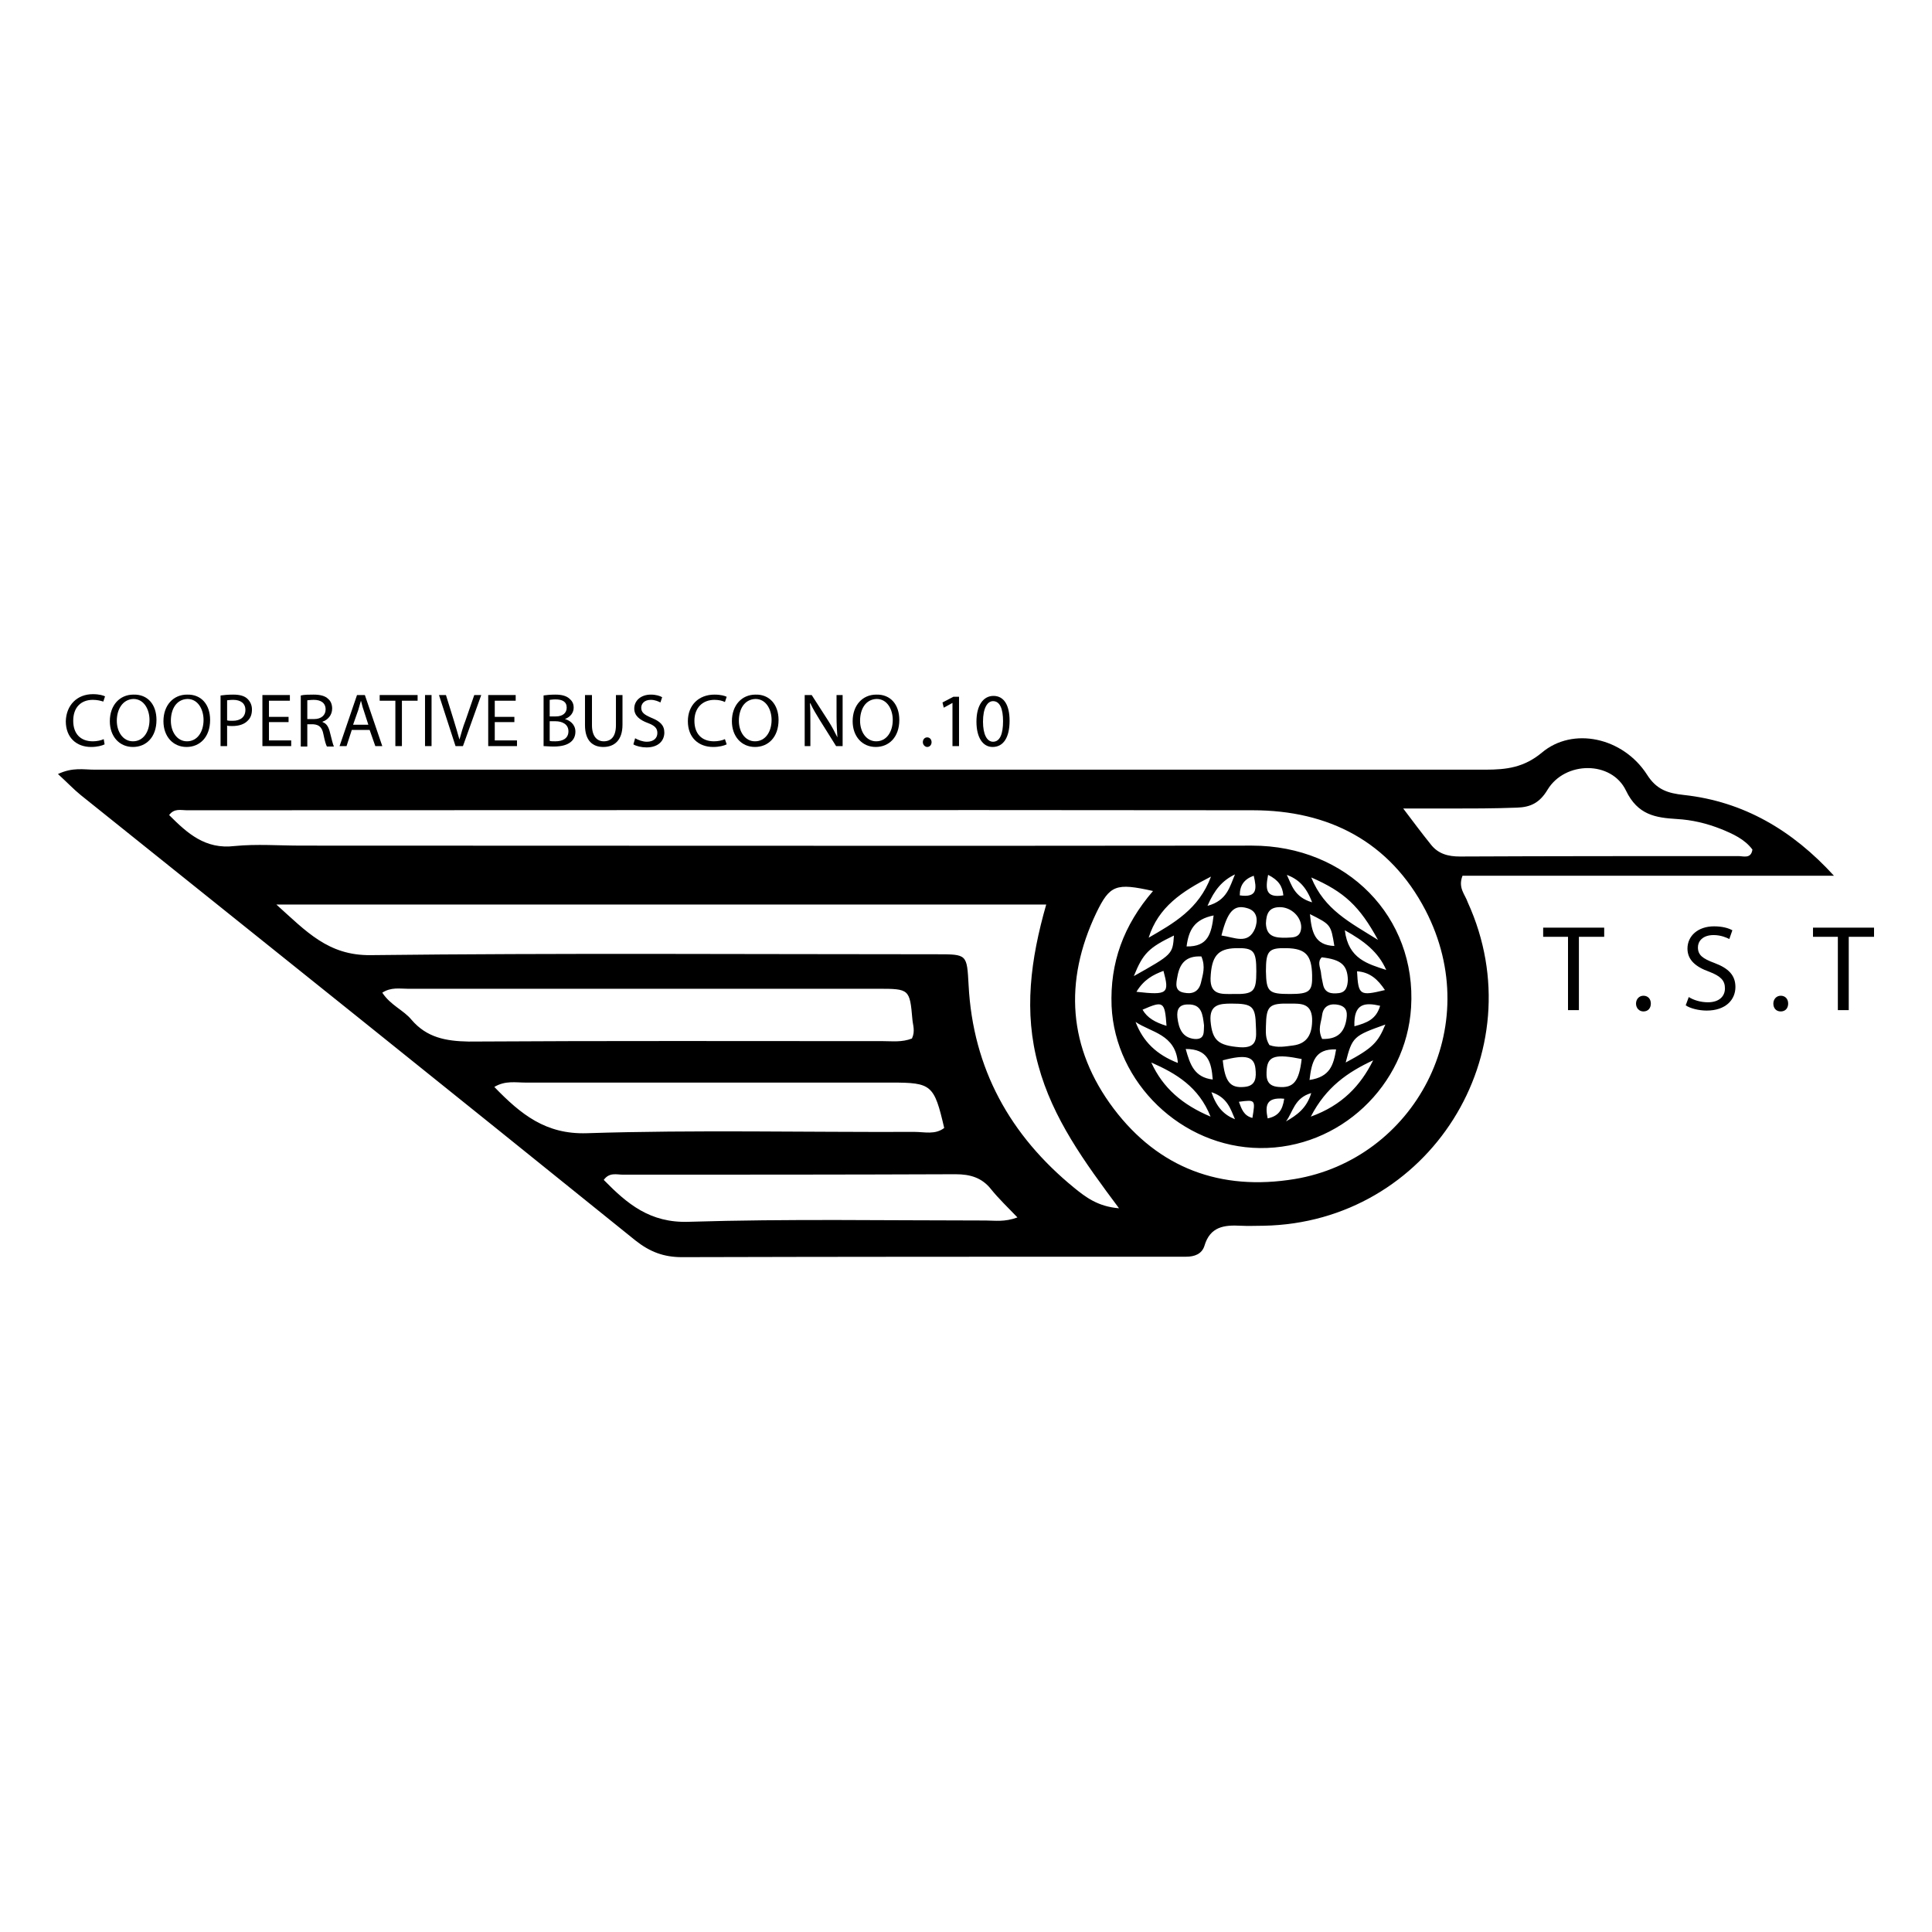 <svg width="100" height="100" viewBox="0 0 100 100" fill="none" xmlns="http://www.w3.org/2000/svg"><path d="M75.7 45.327H94.924C92.781 42.978 90.254 41.487 87.162 41.148C86.327 41.058 85.741 40.877 85.244 40.087C84.003 38.166 81.409 37.602 79.806 38.957C78.881 39.725 77.979 39.838 76.896 39.838C52.911 39.838 28.903 39.838 4.895 39.838C4.331 39.838 3.767 39.703 3 40.064C3.474 40.493 3.812 40.855 4.173 41.148C13.763 48.828 23.352 56.509 32.897 64.212C33.641 64.799 34.363 65.07 35.288 65.07C43.682 65.047 52.076 65.047 60.469 65.047C60.785 65.047 61.079 65.047 61.395 65.047C61.823 65.047 62.207 64.912 62.342 64.483C62.636 63.489 63.358 63.398 64.215 63.444C64.621 63.466 65.005 63.444 65.411 63.444C73.963 63.285 79.513 54.476 75.971 46.705C75.835 46.298 75.452 45.96 75.7 45.327ZM21.299 52.782C20.893 52.285 20.216 52.036 19.787 51.381C20.239 51.087 20.69 51.178 21.096 51.178C29.219 51.178 37.342 51.178 45.465 51.178C47.067 51.178 47.089 51.2 47.225 52.759C47.247 53.053 47.383 53.369 47.202 53.753C46.683 53.956 46.187 53.889 45.713 53.889C38.56 53.889 31.408 53.866 24.255 53.911C23.082 53.889 22.089 53.708 21.299 52.782ZM25.586 56.26C26.15 55.922 26.692 56.034 27.188 56.034C33.506 56.034 39.824 56.034 46.142 56.034C48.218 56.034 48.353 56.147 48.872 58.384C48.398 58.745 47.856 58.587 47.337 58.587C41.674 58.61 36.011 58.474 30.37 58.655C28.249 58.722 26.963 57.683 25.586 56.26ZM51.015 63.173C45.893 63.173 40.772 63.082 35.65 63.24C33.641 63.308 32.468 62.314 31.25 61.072C31.543 60.665 31.927 60.801 32.242 60.801C37.974 60.801 43.727 60.801 49.459 60.778C50.226 60.778 50.835 60.959 51.309 61.569C51.692 62.043 52.144 62.472 52.663 63.014C51.986 63.263 51.489 63.173 51.015 63.173ZM55.596 61.478C52.279 58.768 50.361 55.312 50.135 50.997C50.045 49.393 50.068 49.393 48.488 49.393C38.718 49.393 28.948 49.325 19.178 49.438C16.989 49.461 15.861 48.219 14.304 46.818H54.152C53.339 49.664 52.978 52.375 53.746 55.154C54.49 57.887 56.115 60.123 57.92 62.54C56.814 62.45 56.182 61.953 55.596 61.478ZM67.013 61.027C63.177 61.659 59.973 60.462 57.649 57.39C55.28 54.25 55.054 50.794 56.746 47.247C57.446 45.802 57.762 45.689 59.68 46.118C58.145 47.902 57.446 49.845 57.536 52.081C57.717 56.034 61.146 59.378 65.208 59.423C69.36 59.468 72.789 56.17 73.037 52.149C73.331 47.473 69.721 43.769 64.802 43.769C48.398 43.791 31.994 43.769 15.591 43.769C14.44 43.769 13.289 43.678 12.138 43.791C10.627 43.972 9.701 43.136 8.754 42.187C9.024 41.826 9.363 41.939 9.656 41.939C28.046 41.939 46.435 41.916 64.847 41.939C68.773 41.939 71.932 43.565 73.782 47.112C76.941 53.211 73.15 60.01 67.013 61.027ZM64.531 46.999C65.14 47.157 65.095 47.699 64.96 48.06C64.599 48.919 63.899 48.512 63.222 48.422C63.538 47.157 63.877 46.818 64.531 46.999ZM64.17 46.344C64.17 45.824 64.396 45.508 64.892 45.327C65.05 45.982 65.095 46.479 64.17 46.344ZM64.396 56.26C63.673 56.328 63.403 55.989 63.29 54.882C64.486 54.566 64.915 54.679 64.982 55.312C65.027 55.741 65.027 56.215 64.396 56.26ZM64.824 57.864C64.373 57.751 64.26 57.39 64.125 57.028C64.982 56.915 64.982 56.915 64.824 57.864ZM60.763 48.422C60.695 49.393 60.695 49.393 58.687 50.523C59.161 49.348 59.454 49.054 60.763 48.422ZM60.379 53.098C59.793 52.917 59.386 52.691 59.138 52.262C60.221 51.788 60.289 51.833 60.379 53.098ZM58.822 51.336C59.206 50.703 59.68 50.455 60.221 50.252C60.537 51.426 60.447 51.517 58.822 51.336ZM60.966 55.018C59.86 54.589 59.161 53.911 58.777 52.895C59.567 53.437 60.853 53.527 60.966 55.018ZM61.417 48.987C61.53 48.128 61.823 47.586 62.816 47.383C62.703 48.331 62.523 49.009 61.417 48.987ZM63.967 49.077C64.892 49.054 65.027 49.212 65.027 50.274C65.027 51.336 64.892 51.471 63.809 51.449C63.245 51.449 62.636 51.517 62.658 50.636C62.703 49.506 63.019 49.1 63.967 49.077ZM62.184 49.506C62.41 50.048 62.252 50.455 62.162 50.861C62.049 51.336 61.711 51.471 61.282 51.381C60.785 51.291 60.876 50.907 60.943 50.545C61.056 49.89 61.372 49.461 62.184 49.506ZM62.32 53.075C62.297 53.392 62.387 53.821 61.823 53.776C61.192 53.708 61.011 53.233 60.943 52.669C60.898 52.239 61.034 51.991 61.485 51.991C62.207 51.968 62.252 52.511 62.32 53.075ZM62.658 57.796C61.214 57.187 60.199 56.328 59.59 54.995C60.876 55.56 62.049 56.26 62.658 57.796ZM61.372 54.295C62.523 54.295 62.703 54.973 62.771 55.876C61.823 55.763 61.598 55.108 61.372 54.295ZM63.922 57.932C63.358 57.706 62.974 57.322 62.703 56.531C63.538 56.803 63.696 57.412 63.922 57.932ZM64.17 54.205C63.064 54.114 62.748 53.866 62.658 52.849C62.59 51.991 63.132 51.946 63.741 51.946C64.824 51.946 64.982 52.081 65.005 53.12C65.027 53.685 65.118 54.273 64.17 54.205ZM62.5 46.886C62.861 46.05 63.267 45.576 63.922 45.259C63.651 45.892 63.516 46.615 62.5 46.886ZM59.454 48.535C59.951 46.954 61.169 46.14 62.681 45.372C62.049 47.067 60.74 47.789 59.454 48.535ZM66.246 46.954C66.832 46.954 67.351 47.451 67.351 47.993C67.329 48.58 66.878 48.512 66.607 48.535C65.975 48.557 65.546 48.467 65.524 47.789C65.546 47.315 65.659 46.954 66.246 46.954ZM65.637 45.282C66.178 45.553 66.381 45.869 66.426 46.344C65.479 46.502 65.501 45.982 65.637 45.282ZM66.178 56.26C65.546 56.215 65.524 55.786 65.569 55.312C65.637 54.657 66.043 54.544 67.374 54.815C67.239 55.989 66.945 56.328 66.178 56.26ZM66.471 56.87C66.381 57.48 66.156 57.774 65.614 57.887C65.479 57.232 65.524 56.78 66.471 56.87ZM67.87 56.577C67.622 57.39 67.103 57.729 66.562 58.045C66.923 57.571 66.99 56.825 67.87 56.577ZM69.292 51.404C68.908 51.449 68.57 51.404 68.48 50.952C68.434 50.749 68.389 50.523 68.367 50.297C68.322 50.048 68.186 49.777 68.412 49.551C69.427 49.664 69.743 49.958 69.766 50.726C69.743 51.065 69.675 51.358 69.292 51.404ZM69.675 52.849C69.54 53.505 69.156 53.798 68.434 53.776C68.186 53.279 68.389 52.917 68.434 52.533C68.502 52.036 68.886 51.923 69.292 52.014C69.766 52.127 69.743 52.488 69.675 52.849ZM67.803 47.315C68.886 47.857 68.886 47.857 69.066 48.964C68.051 48.919 67.893 48.264 67.803 47.315ZM69.156 54.318C69.021 55.131 68.841 55.741 67.78 55.899C67.893 54.973 68.051 54.273 69.156 54.318ZM71.074 54.882C70.42 56.193 69.472 57.209 67.848 57.796C68.638 56.26 69.766 55.492 71.074 54.882ZM69.653 54.995C69.991 53.663 70.059 53.617 71.706 53.03C71.323 53.956 71.052 54.25 69.653 54.995ZM71.435 52.059C71.232 52.759 70.758 52.94 70.104 53.12C70.059 51.923 70.646 51.878 71.435 52.059ZM70.24 50.274C70.916 50.319 71.323 50.703 71.684 51.245C70.375 51.562 70.307 51.517 70.24 50.274ZM69.608 48.151C70.623 48.716 71.345 49.28 71.751 50.206C70.804 49.89 69.788 49.642 69.608 48.151ZM67.87 45.417C69.585 46.163 70.375 46.908 71.323 48.648C69.879 47.744 68.547 47.089 67.87 45.417ZM67.915 46.705C66.99 46.434 66.855 45.802 66.607 45.282C67.194 45.508 67.6 45.869 67.915 46.705ZM66.607 49.077C67.577 49.1 67.893 49.438 67.915 50.477C67.938 51.313 67.78 51.449 66.765 51.449C65.659 51.449 65.546 51.336 65.524 50.274C65.524 49.212 65.659 49.054 66.607 49.077ZM65.524 53.12C65.546 52.059 65.682 51.923 66.787 51.946C67.329 51.946 67.87 51.923 67.915 52.714C67.938 53.55 67.645 54.024 66.923 54.114C66.539 54.16 66.133 54.25 65.704 54.092C65.479 53.73 65.524 53.414 65.524 53.12ZM74.053 43.701C73.579 43.114 73.128 42.504 72.631 41.849C73.308 41.849 74.121 41.849 74.955 41.849C76.151 41.849 77.325 41.849 78.52 41.803C79.22 41.781 79.694 41.555 80.1 40.877C81.002 39.386 83.417 39.364 84.161 40.922C84.77 42.187 85.696 42.323 86.779 42.391C87.591 42.436 88.336 42.617 89.08 42.91C89.689 43.159 90.299 43.43 90.705 43.972C90.637 44.469 90.231 44.311 89.983 44.311C85.177 44.311 80.371 44.311 75.565 44.333C74.955 44.333 74.436 44.198 74.053 43.701Z" fill="black"/><path d="M59.455 48.535V48.558L59.432 48.535H59.455Z" fill="black"/><path d="M59.432 48.535L59.386 48.602L59.432 48.557V48.535Z" fill="black"/><path d="M81.16 48.489H79.874V48.015H83.033V48.489H81.724V52.284H81.16V48.489Z" fill="black"/><path d="M84.68 51.946C84.68 51.72 84.838 51.539 85.064 51.539C85.29 51.539 85.447 51.697 85.447 51.946C85.447 52.172 85.312 52.352 85.064 52.352C84.838 52.352 84.68 52.172 84.68 51.946Z" fill="black"/><path d="M87.41 51.607C87.659 51.765 88.02 51.878 88.403 51.878C88.967 51.878 89.283 51.584 89.283 51.155C89.283 50.749 89.058 50.523 88.471 50.297C87.772 50.048 87.343 49.687 87.343 49.1C87.343 48.444 87.884 47.947 88.719 47.947C89.148 47.947 89.464 48.038 89.667 48.151L89.509 48.603C89.374 48.535 89.08 48.399 88.697 48.399C88.11 48.399 87.884 48.738 87.884 49.032C87.884 49.438 88.132 49.619 88.742 49.845C89.464 50.116 89.825 50.477 89.825 51.087C89.825 51.742 89.328 52.307 88.336 52.307C87.929 52.307 87.478 52.194 87.252 52.036L87.41 51.607Z" fill="black"/><path d="M91.788 51.946C91.788 51.72 91.946 51.539 92.171 51.539C92.397 51.539 92.555 51.697 92.555 51.946C92.555 52.172 92.42 52.352 92.171 52.352C91.923 52.352 91.788 52.172 91.788 51.946Z" fill="black"/><path d="M95.127 48.489H93.841V48.015H97V48.489H95.691V52.284H95.127V48.489Z" fill="black"/><path d="M5.414 38.528C5.279 38.596 5.031 38.663 4.715 38.663C3.97 38.663 3.406 38.189 3.406 37.331C3.429 36.495 3.993 35.93 4.805 35.93C5.144 35.93 5.347 35.998 5.437 36.043L5.347 36.314C5.211 36.269 5.031 36.224 4.805 36.224C4.196 36.224 3.79 36.608 3.79 37.308C3.79 37.963 4.151 38.37 4.805 38.37C5.008 38.37 5.234 38.325 5.369 38.257L5.414 38.528Z" fill="black"/><path d="M8.099 37.263C8.099 38.166 7.558 38.663 6.881 38.663C6.181 38.663 5.685 38.121 5.685 37.33C5.685 36.495 6.204 35.953 6.904 35.953C7.648 35.93 8.099 36.472 8.099 37.263ZM6.046 37.308C6.046 37.873 6.362 38.37 6.881 38.37C7.422 38.37 7.738 37.873 7.738 37.263C7.738 36.743 7.468 36.178 6.904 36.178C6.339 36.201 6.046 36.721 6.046 37.308Z" fill="black"/><path d="M10.875 37.263C10.875 38.166 10.333 38.663 9.656 38.663C8.957 38.663 8.46 38.121 8.46 37.33C8.46 36.495 8.979 35.953 9.679 35.953C10.423 35.93 10.875 36.472 10.875 37.263ZM8.844 37.308C8.844 37.873 9.16 38.37 9.679 38.37C10.22 38.37 10.536 37.873 10.536 37.263C10.536 36.743 10.265 36.178 9.701 36.178C9.115 36.201 8.844 36.721 8.844 37.308Z" fill="black"/><path d="M11.416 35.998C11.574 35.975 11.8 35.953 12.071 35.953C12.409 35.953 12.657 36.02 12.815 36.178C12.951 36.314 13.041 36.495 13.041 36.721C13.041 36.969 12.973 37.15 12.838 37.285C12.657 37.489 12.364 37.579 12.025 37.579C11.913 37.579 11.822 37.579 11.755 37.556V38.618H11.416V35.998ZM11.755 37.285C11.822 37.308 11.913 37.308 12.048 37.308C12.454 37.308 12.702 37.105 12.702 36.743C12.702 36.404 12.454 36.224 12.071 36.224C11.913 36.224 11.8 36.246 11.755 36.246V37.285Z" fill="black"/><path d="M14.936 37.376H13.921V38.324H15.072V38.618H13.582V35.975H15.004V36.269H13.921V37.105H14.936V37.376Z" fill="black"/><path d="M15.568 35.998C15.748 35.953 15.997 35.953 16.222 35.953C16.583 35.953 16.831 36.02 16.989 36.178C17.125 36.291 17.192 36.472 17.192 36.675C17.192 37.014 16.967 37.263 16.696 37.353V37.376C16.899 37.444 17.012 37.624 17.08 37.918C17.17 38.279 17.238 38.55 17.283 38.641H16.922C16.877 38.573 16.809 38.347 16.741 38.008C16.674 37.647 16.516 37.511 16.222 37.489H15.906V38.641H15.568V35.998ZM15.929 37.218H16.267C16.628 37.218 16.854 37.014 16.854 36.721C16.854 36.382 16.606 36.224 16.245 36.224C16.087 36.224 15.951 36.246 15.906 36.246V37.218H15.929Z" fill="black"/><path d="M18.208 37.782L17.937 38.618H17.576L18.479 35.975H18.885L19.787 38.618H19.426L19.133 37.782H18.208ZM19.065 37.511L18.817 36.743C18.749 36.562 18.727 36.404 18.682 36.269C18.637 36.427 18.591 36.585 18.546 36.743L18.276 37.511H19.065Z" fill="black"/><path d="M20.464 36.269H19.652V35.975H21.615V36.269H20.803V38.618H20.464V36.269Z" fill="black"/><path d="M22.337 35.975V38.618H21.999V35.975H22.337Z" fill="black"/><path d="M23.578 38.618L22.721 35.975H23.082L23.488 37.285C23.601 37.647 23.691 37.963 23.781 38.279C23.871 37.963 23.962 37.624 24.097 37.285L24.548 35.975H24.909L23.962 38.618H23.578Z" fill="black"/><path d="M26.624 37.376H25.609V38.324H26.759V38.618H25.27V35.975H26.692V36.269H25.609V37.105H26.624V37.376Z" fill="black"/><path d="M28.113 35.998C28.271 35.975 28.497 35.953 28.745 35.953C29.084 35.953 29.309 36.02 29.467 36.156C29.602 36.269 29.693 36.404 29.693 36.63C29.693 36.879 29.535 37.105 29.241 37.218C29.49 37.285 29.783 37.489 29.783 37.873C29.783 38.099 29.693 38.279 29.557 38.392C29.377 38.55 29.084 38.641 28.655 38.641C28.429 38.641 28.249 38.618 28.136 38.618V35.998H28.113ZM28.452 37.082H28.768C29.129 37.082 29.332 36.901 29.332 36.63C29.332 36.314 29.106 36.201 28.745 36.201C28.587 36.201 28.497 36.224 28.452 36.224V37.082ZM28.452 38.347C28.519 38.37 28.61 38.37 28.745 38.37C29.106 38.37 29.422 38.234 29.422 37.85C29.422 37.489 29.106 37.331 28.745 37.331H28.452V38.347Z" fill="black"/><path d="M30.64 35.975V37.534C30.64 38.121 30.911 38.37 31.25 38.37C31.633 38.37 31.881 38.121 31.881 37.534V35.975H32.22V37.511C32.22 38.324 31.791 38.663 31.227 38.663C30.686 38.663 30.279 38.347 30.279 37.534V35.975H30.64Z" fill="black"/><path d="M32.874 38.212C33.032 38.302 33.258 38.392 33.483 38.392C33.822 38.392 34.025 38.212 34.025 37.941C34.025 37.692 33.89 37.556 33.529 37.421C33.1 37.263 32.829 37.037 32.829 36.675C32.829 36.269 33.168 35.953 33.687 35.953C33.957 35.953 34.16 36.02 34.273 36.088L34.183 36.359C34.093 36.314 33.912 36.224 33.687 36.224C33.325 36.224 33.19 36.45 33.19 36.63C33.19 36.879 33.348 36.992 33.709 37.15C34.16 37.331 34.386 37.534 34.386 37.918C34.386 38.325 34.093 38.686 33.461 38.686C33.213 38.686 32.919 38.618 32.784 38.528L32.874 38.212Z" fill="black"/><path d="M37.613 38.528C37.477 38.596 37.229 38.663 36.913 38.663C36.169 38.663 35.604 38.189 35.604 37.331C35.604 36.495 36.169 35.953 36.981 35.953C37.319 35.953 37.522 36.02 37.613 36.066L37.522 36.337C37.387 36.269 37.206 36.224 36.981 36.224C36.372 36.224 35.943 36.63 35.943 37.308C35.943 37.963 36.304 38.37 36.958 38.37C37.161 38.37 37.387 38.325 37.522 38.257L37.613 38.528Z" fill="black"/><path d="M40.298 37.263C40.298 38.166 39.756 38.663 39.079 38.663C38.38 38.663 37.883 38.121 37.883 37.33C37.883 36.495 38.402 35.953 39.102 35.953C39.824 35.93 40.298 36.472 40.298 37.263ZM38.244 37.308C38.244 37.873 38.56 38.37 39.079 38.37C39.621 38.37 39.937 37.873 39.937 37.263C39.937 36.743 39.666 36.178 39.102 36.178C38.515 36.201 38.244 36.721 38.244 37.308Z" fill="black"/><path d="M41.651 38.618V35.975H42.013L42.87 37.308C43.073 37.624 43.208 37.895 43.344 38.166C43.321 37.805 43.299 37.489 43.299 37.082V35.975H43.614V38.618H43.276L42.441 37.285C42.261 36.992 42.08 36.698 41.945 36.404H41.922C41.945 36.743 41.945 37.059 41.945 37.489V38.618H41.651Z" fill="black"/><path d="M46.548 37.263C46.548 38.166 46.006 38.663 45.329 38.663C44.63 38.663 44.133 38.121 44.133 37.33C44.133 36.495 44.653 35.953 45.352 35.953C46.096 35.93 46.548 36.472 46.548 37.263ZM44.517 37.308C44.517 37.873 44.833 38.37 45.352 38.37C45.894 38.37 46.209 37.873 46.209 37.263C46.209 36.743 45.939 36.178 45.374 36.178C44.788 36.201 44.517 36.721 44.517 37.308Z" fill="black"/><path d="M47.766 38.414C47.766 38.279 47.856 38.166 47.992 38.166C48.127 38.166 48.218 38.279 48.218 38.414C48.218 38.55 48.127 38.663 47.992 38.663C47.879 38.663 47.766 38.55 47.766 38.414Z" fill="black"/><path d="M49.3 36.382L48.849 36.63L48.782 36.359L49.346 36.065H49.639V38.618H49.3V36.382Z" fill="black"/><path d="M52.256 37.308C52.256 38.166 51.941 38.663 51.376 38.663C50.88 38.663 50.541 38.189 50.541 37.353C50.541 36.495 50.903 36.02 51.422 36.02C51.963 36.02 52.256 36.495 52.256 37.308ZM50.88 37.353C50.88 38.008 51.083 38.392 51.399 38.392C51.76 38.392 51.918 37.985 51.918 37.33C51.918 36.698 51.76 36.291 51.399 36.291C51.106 36.291 50.88 36.653 50.88 37.353Z" fill="black"/></svg>